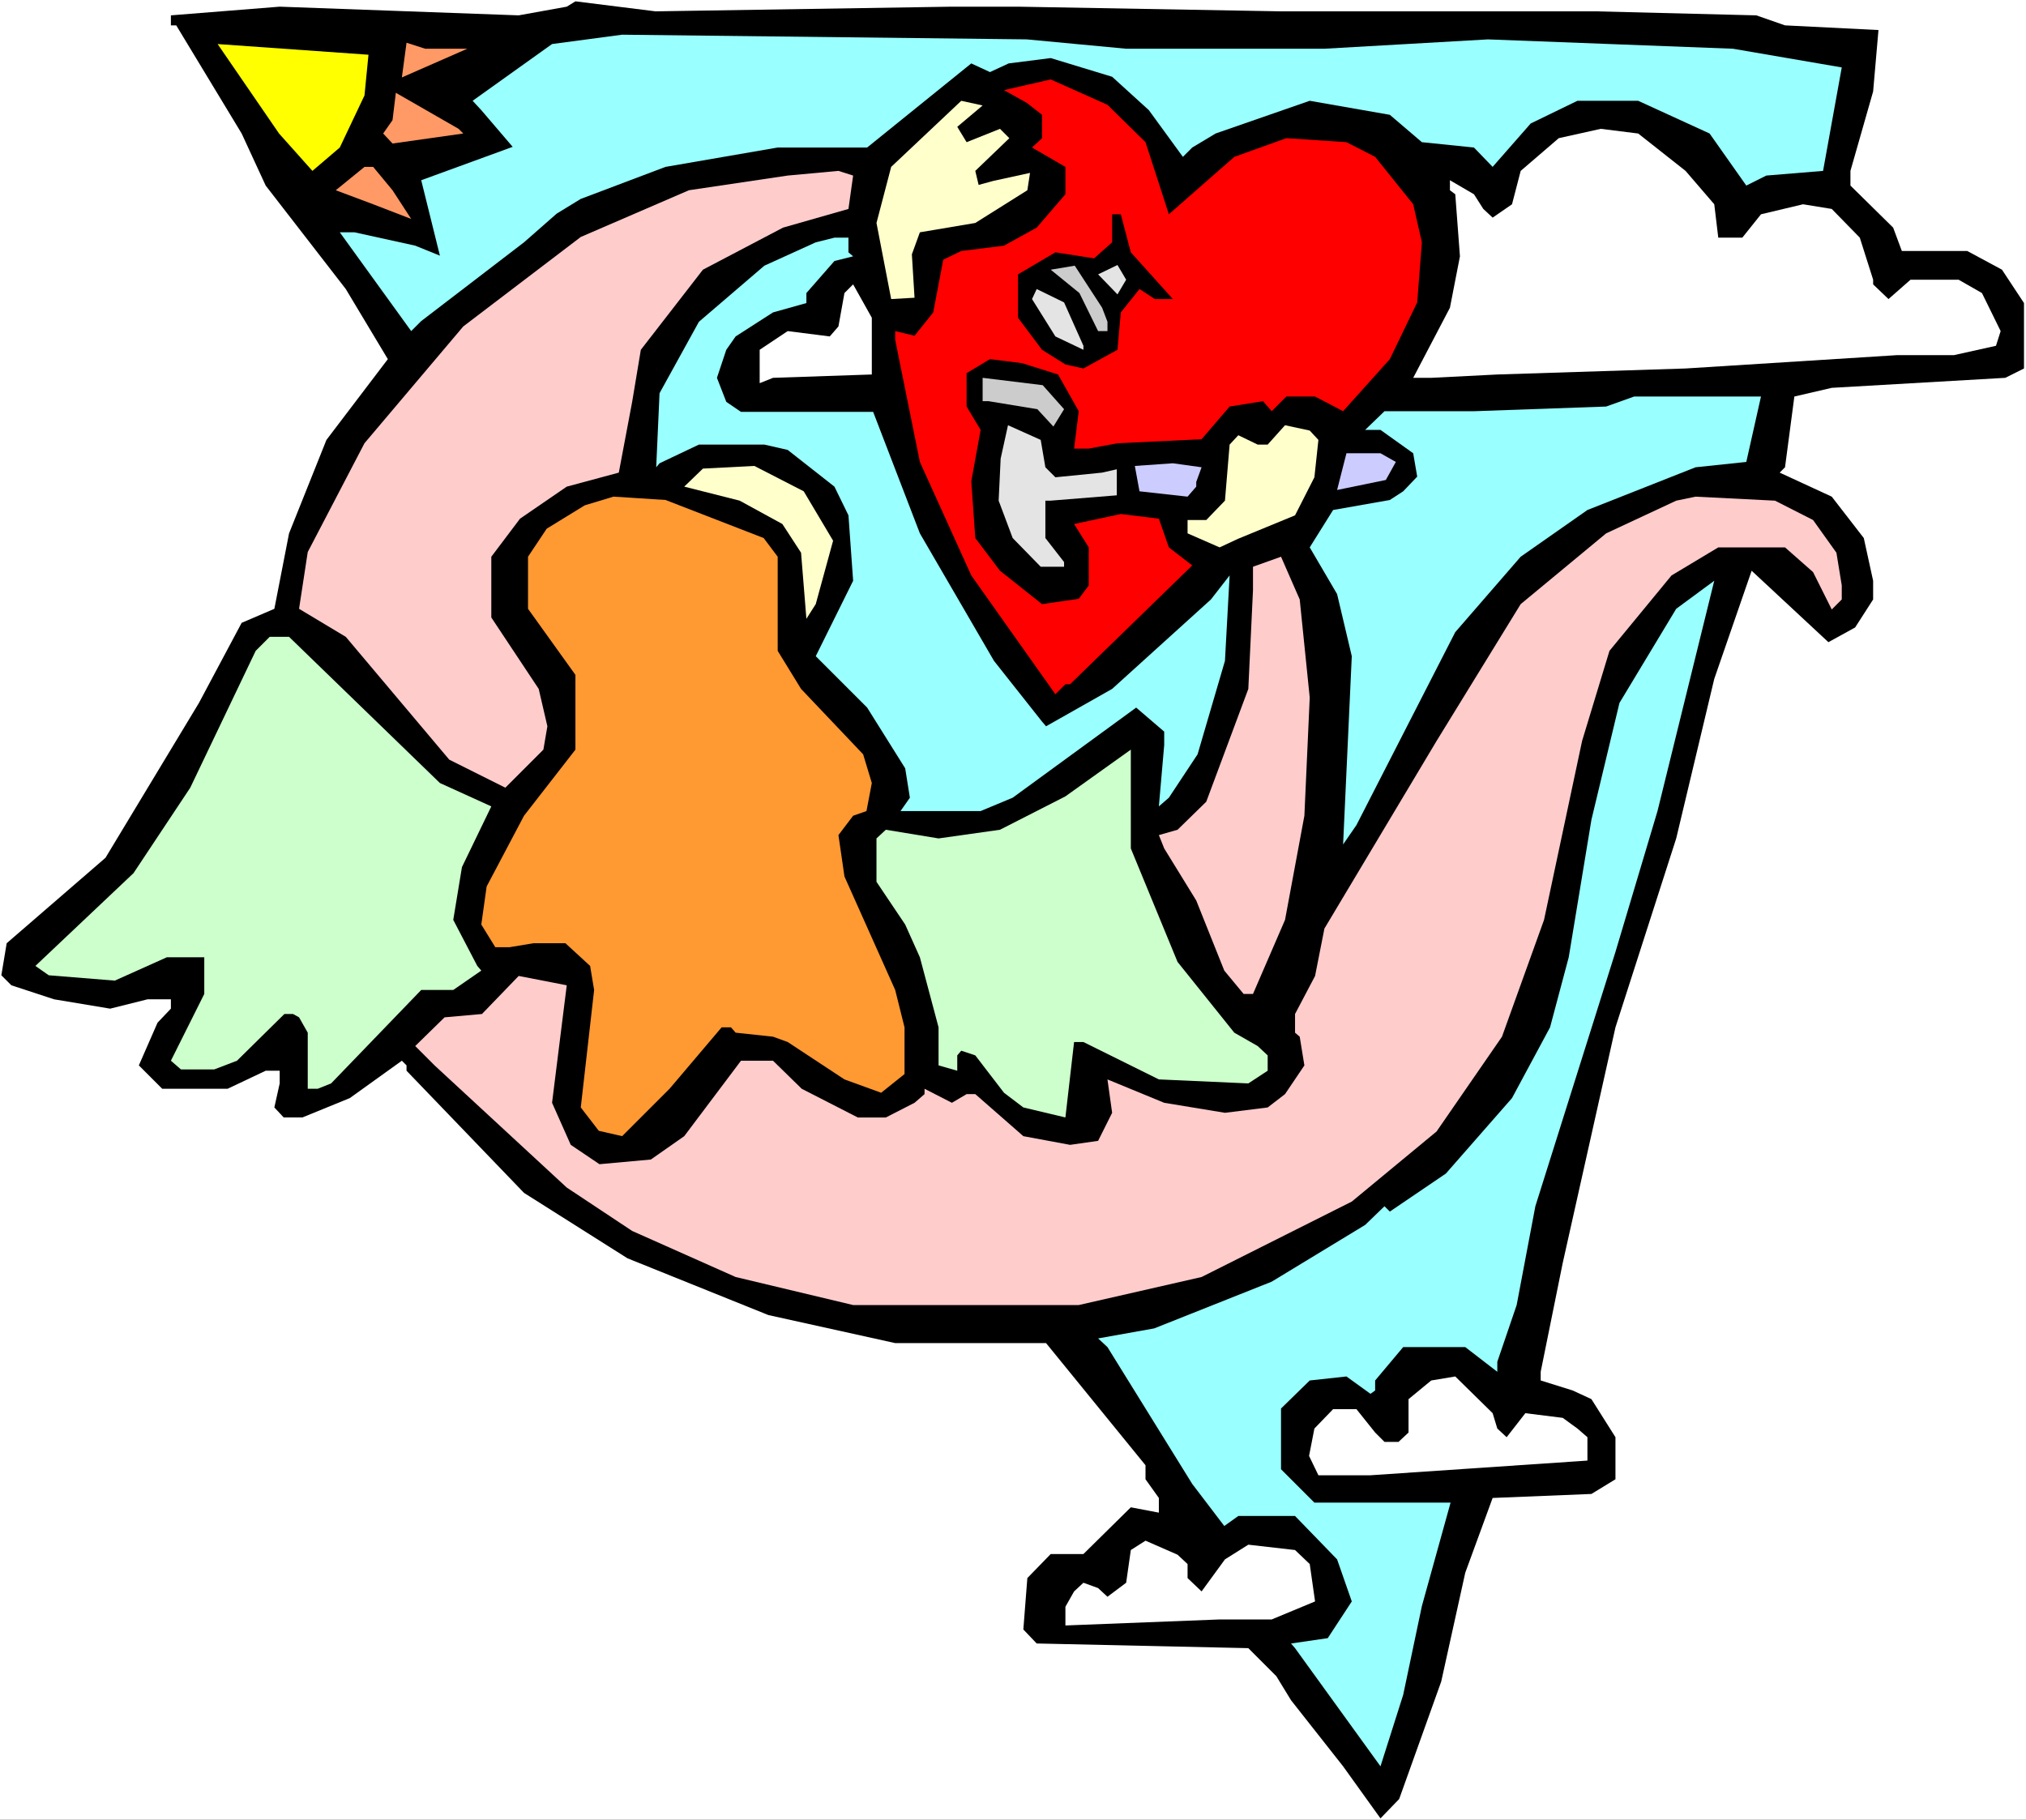 <?xml version="1.0" encoding="UTF-8" standalone="no"?>
<svg
   version="1.0"
   width="129.766mm"
   height="116.563mm"
   id="svg32"
   sodipodi:docname="Angel Hammering Heart.wmf"
   xmlns:inkscape="http://www.inkscape.org/namespaces/inkscape"
   xmlns:sodipodi="http://sodipodi.sourceforge.net/DTD/sodipodi-0.dtd"
   xmlns="http://www.w3.org/2000/svg"
   xmlns:svg="http://www.w3.org/2000/svg">
  <rect width="100%" height="100%" fill="#333333" stroke="none"/>
  <sodipodi:namedview
     id="namedview32"
     pagecolor="#ffffff"
     bordercolor="#000000"
     borderopacity="0.25"
     inkscape:showpageshadow="2"
     inkscape:pageopacity="0.0"
     inkscape:pagecheckerboard="0"
     inkscape:deskcolor="#d1d1d1"
     inkscape:document-units="mm" />
  <defs
     id="defs1">
    <pattern
       id="WMFhbasepattern"
       patternUnits="userSpaceOnUse"
       width="6"
       height="6"
       x="0"
       y="0" />
  </defs>
  <path
     style="fill:#ffffff;fill-opacity:1;fill-rule:evenodd;stroke:none"
     d="M 0,440.554 H 490.455 V 0 H 0 Z"
     id="path1" />
  <path
     style="fill:#000000;fill-opacity:1;fill-rule:evenodd;stroke:none"
     d="m 230.441,1.616 h 15.998 l 63.67,1.131 h 76.275 l 38.784,0.97 6.949,2.424 22.624,1.131 -1.293,14.868 -5.494,19.232 v 3.555 l 10.342,10.182 2.101,5.656 h 15.837 l 8.403,4.525 5.333,8.081 v 15.838 l -4.525,2.263 -42.016,2.424 -9.05,2.101 -2.262,17.131 -1.293,1.293 12.605,5.818 7.757,10.02 2.262,10.343 v 4.525 l -4.363,6.788 -6.464,3.555 -18.584,-17.292 -9.05,26.181 -9.211,38.625 -14.706,45.736 -12.766,57.049 -5.333,26.343 v 2.101 l 7.757,2.424 4.525,2.101 5.818,9.212 v 10.182 l -5.818,3.555 -23.917,0.97 -6.626,18.101 -5.818,26.343 -10.181,28.444 -4.525,4.687 -9.05,-12.606 -12.605,-16 -3.555,-5.818 -6.787,-6.788 -51.227,-1.131 -3.232,-3.394 0.97,-12.444 5.656,-5.818 h 7.918 l 11.474,-11.313 6.787,1.293 v -3.555 l -3.232,-4.525 v -3.394 l -24.078,-29.575 h -36.522 l -30.704,-6.788 -34.098,-13.737 -25.048,-15.838 -28.442,-29.575 v -1.293 l -1.131,-1.131 -12.605,9.05 -11.474,4.687 h -4.525 l -2.262,-2.424 1.293,-5.818 v -3.071 h -3.394 l -9.211,4.364 H 39.269 l -5.656,-5.656 4.525,-10.343 3.232,-3.394 v -2.263 H 35.714 l -9.05,2.263 -13.574,-2.263 -10.342,-3.394 -2.424,-2.424 1.293,-7.757 23.917,-20.686 22.624,-37.494 10.342,-19.393 7.918,-3.394 3.555,-18.262 9.05,-22.626 L 93.889,86.947 83.709,69.978 64.317,44.928 58.499,32.322 42.662,6.141 H 41.37 V 3.717 l 26.341,-2.101 57.853,2.101 11.635,-2.101 2.101,-1.293 19.392,2.424 z"
     id="path2" />
  <path
     style="fill:#99ffff;fill-opacity:1;fill-rule:evenodd;stroke:none"
     d="m 272.619,11.798 h 47.995 l 39.592,-2.263 59.307,2.263 26.341,4.525 -4.525,25.05 -13.736,1.131 -4.848,2.424 -8.888,-12.606 -17.291,-7.919 h -14.706 l -11.312,5.495 -9.211,10.505 -4.525,-4.687 -12.605,-1.293 -7.757,-6.626 -19.392,-3.394 -22.786,7.919 -5.656,3.394 -2.262,2.263 -8.242,-11.313 -8.888,-8.081 -14.867,-4.525 -10.181,1.293 -4.525,2.101 -4.525,-2.101 -25.21,20.363 h -21.654 l -27.149,4.687 -20.523,7.757 -5.818,3.555 -7.918,6.949 -24.886,19.07 -2.424,2.424 -17.291,-23.919 h 3.555 l 14.706,3.232 5.979,2.424 -4.525,-18.262 22.139,-8.081 -7.595,-8.889 -2.101,-2.263 19.23,-13.737 16.968,-2.263 97.929,1.131 z"
     id="path3" />
  <path
     style="fill:#ffff00;fill-opacity:1;fill-rule:evenodd;stroke:none"
     d="M 88.234,23.111 82.254,35.716 75.629,41.373 67.549,32.322 52.682,10.666 89.203,13.252 Z"
     id="path4" />
  <path
     style="fill:#ff9966;fill-opacity:1;fill-rule:evenodd;stroke:none"
     d="m 97.283,18.747 1.131,-8.404 4.525,1.455 h 10.181 z"
     id="path5" />
  <path
     style="fill:#ff0000;fill-opacity:1;fill-rule:evenodd;stroke:none"
     d="m 277.305,34.423 5.656,17.454 15.837,-13.899 12.605,-4.525 14.544,0.97 6.949,3.555 9.211,11.474 2.101,9.212 -1.131,14.545 -6.626,13.737 -11.312,12.606 -6.787,-3.555 h -6.949 l -3.555,3.555 -2.101,-2.424 -8.08,1.293 -6.787,7.919 -20.362,0.97 -6.949,1.293 h -3.555 l 1.131,-9.05 -5.01,-8.889 -8.726,-2.747 -7.757,-0.97 -5.656,3.394 v 8.081 l 3.394,5.656 -2.262,12.444 0.97,13.737 5.979,7.919 10.181,8.081 8.888,-1.293 2.424,-3.232 v -9.212 l -3.555,-5.656 11.312,-2.424 9.211,1.131 2.424,6.949 5.656,4.364 -29.573,28.767 h -1.131 l -2.424,2.424 -20.362,-28.767 -12.443,-27.474 -5.979,-29.575 v -2.101 l 4.686,1.131 4.525,-5.656 2.424,-12.767 4.363,-2.101 10.342,-1.293 7.918,-4.364 6.949,-8.081 v -6.626 l -8.08,-4.687 2.424,-2.263 v -5.656 l -3.717,-2.909 -5.494,-3.071 11.312,-2.586 13.736,6.141 z"
     id="path6" />
  <path
     style="fill:#ffffcc;fill-opacity:1;fill-rule:evenodd;stroke:none"
     d="m 231.734,30.706 2.262,3.717 8.08,-3.232 2.262,2.263 -8.242,7.919 0.808,3.394 3.555,-0.97 8.888,-1.939 -0.646,4.202 -12.605,7.919 -13.413,2.263 -1.939,5.333 0.646,10.505 -5.656,0.323 -3.555,-18.424 3.555,-13.575 16.968,-16 5.171,1.131 z"
     id="path7" />
  <path
     style="fill:#ff9966;fill-opacity:1;fill-rule:evenodd;stroke:none"
     d="m 112.15,32.322 -17.13,2.424 -2.262,-2.424 2.262,-3.232 0.808,-6.626 15.19,8.727 z"
     id="path8" />
  <path
     style="fill:#ffffff;fill-opacity:1;fill-rule:evenodd;stroke:none"
     d="m 408.04,41.373 6.949,8.081 0.97,8.081 h 5.818 l 4.525,-5.656 10.181,-2.424 6.949,1.131 6.787,6.949 3.232,10.182 v 1.131 l 3.717,3.555 5.333,-4.687 h 11.635 l 5.656,3.232 4.525,9.212 -1.131,3.555 -10.181,2.263 h -13.736 l -51.227,3.232 -45.571,1.455 -15.998,0.808 h -4.363 l 8.888,-16.969 2.424,-12.444 -1.131,-15.03 -1.293,-0.97 v -2.424 l 5.818,3.394 2.262,3.555 2.262,2.101 4.686,-3.232 2.101,-8.081 9.211,-7.919 10.181,-2.263 9.05,1.131 z"
     id="path9" />
  <path
     style="fill:#ff9966;fill-opacity:1;fill-rule:evenodd;stroke:none"
     d="m 95.021,46.059 4.525,6.949 -9.211,-3.555 -9.05,-3.394 6.949,-5.656 h 2.101 z"
     id="path10" />
  <path
     style="fill:#ffcccc;fill-opacity:1;fill-rule:evenodd;stroke:none"
     d="m 205.393,50.585 -15.837,4.525 -19.392,10.182 -15.029,19.393 -2.101,12.606 -3.232,17.131 -12.605,3.394 -11.312,7.757 -6.949,9.212 v 14.707 l 11.474,17.292 2.101,9.05 -0.97,5.656 -9.211,9.212 -13.574,-6.788 -25.048,-29.737 -11.312,-6.788 2.101,-13.737 13.736,-26.343 23.917,-28.282 28.442,-21.656 26.179,-11.313 23.917,-3.555 12.282,-1.131 3.555,1.131 z"
     id="path11" />
  <path
     style="fill:#000000;fill-opacity:1;fill-rule:evenodd;stroke:none"
     d="M 273.75,61.089 283.931,72.402 h -4.363 l -3.717,-2.424 -4.525,5.656 -0.808,9.05 -8.242,4.525 -4.363,-0.97 -5.656,-3.555 -5.818,-7.757 V 66.423 l 9.05,-5.333 9.373,1.455 4.363,-3.879 v -6.788 h 2.101 z"
     id="path12" />
  <path
     style="fill:#99ffff;fill-opacity:1;fill-rule:evenodd;stroke:none"
     d="m 205.393,61.089 1.131,0.97 -4.525,1.131 -6.787,7.757 v 2.424 l -8.08,2.263 -9.05,5.818 -2.262,3.232 -2.262,6.788 2.262,5.818 3.555,2.424 h 31.997 l 11.312,29.413 17.938,30.868 11.635,14.707 0.97,1.131 15.998,-9.05 23.917,-21.656 4.525,-5.818 -1.131,20.686 -6.626,22.626 -6.949,10.505 -2.424,2.101 1.293,-14.868 v -3.232 l -6.787,-5.818 -29.896,21.818 -7.757,3.232 h -19.392 l 2.262,-3.232 -1.131,-7.111 -9.211,-14.707 -12.443,-12.444 9.05,-18.262 -1.131,-15.838 -3.394,-6.949 -11.312,-8.889 -5.656,-1.293 h -15.837 l -9.534,4.525 -0.808,0.97 0.808,-17.939 9.534,-17.292 15.837,-13.575 12.443,-5.656 4.525,-1.131 h 3.394 z"
     id="path13" />
  <path
     style="fill:#e4e4e4;fill-opacity:1;fill-rule:evenodd;stroke:none"
     d="m 270.518,64.16 2.101,3.555 -2.101,3.555 -4.686,-4.848 z"
     id="path14" />
  <path
     style="fill:#cccccc;fill-opacity:1;fill-rule:evenodd;stroke:none"
     d="m 266.801,74.503 1.293,3.394 v 2.263 h -2.262 l -4.525,-9.212 -6.949,-5.656 5.818,-0.97 z"
     id="path15" />
  <path
     style="fill:#ffffff;fill-opacity:1;fill-rule:evenodd;stroke:none"
     d="m 211.049,90.664 -23.917,0.808 -3.232,1.293 v -8.081 l 6.787,-4.525 10.181,1.293 2.101,-2.424 1.454,-8.081 2.101,-2.101 4.525,8.081 z"
     id="path16" />
  <path
     style="fill:#e4e4e4;fill-opacity:1;fill-rule:evenodd;stroke:none"
     d="m 262.276,83.715 v 0.97 l -6.787,-3.232 -5.656,-9.05 1.131,-2.424 6.626,3.232 z"
     id="path17" />
  <path
     style="fill:#cccccc;fill-opacity:1;fill-rule:evenodd;stroke:none"
     d="m 257.59,99.068 -2.586,4.202 -3.878,-4.202 -11.797,-1.939 h -1.454 v -5.656 l 14.544,1.778 z"
     id="path18" />
  <path
     style="fill:#99ffff;fill-opacity:1;fill-rule:evenodd;stroke:none"
     d="m 422.745,111.836 -12.282,1.293 -26.179,10.343 -16.16,11.313 -15.837,18.262 -23.917,46.706 -3.232,4.687 2.101,-45.575 -3.555,-15.03 -6.626,-11.313 5.656,-9.05 13.736,-2.424 3.232,-2.101 3.394,-3.555 -0.97,-5.656 -7.918,-5.656 h -3.717 l 4.686,-4.525 h 21.654 l 31.997,-1.131 6.787,-2.424 h 30.704 z"
     id="path19" />
  <path
     style="fill:#e4e4e4;fill-opacity:1;fill-rule:evenodd;stroke:none"
     d="m 253.065,113.128 2.424,2.424 11.312,-1.131 3.555,-0.808 v 6.303 l -15.998,1.293 h -1.293 v 9.05 l 4.525,5.818 v 1.131 h -5.656 l -6.787,-6.949 -3.394,-9.05 0.485,-10.182 1.778,-8.081 7.918,3.555 z"
     id="path20" />
  <path
     style="fill:#ffffcc;fill-opacity:1;fill-rule:evenodd;stroke:none"
     d="m 319.16,106.502 -0.97,9.05 -4.686,9.212 -13.736,5.656 -4.525,2.101 -7.757,-3.394 v -3.232 h 4.525 l 4.525,-4.687 1.131,-13.575 2.101,-2.263 4.686,2.263 h 2.424 l 4.202,-4.687 5.979,1.293 z"
     id="path21" />
  <path
     style="fill:#ccccff;fill-opacity:1;fill-rule:evenodd;stroke:none"
     d="m 337.905,111.836 -2.424,4.364 -11.797,2.424 2.262,-8.889 h 8.242 z"
     id="path22" />
  <path
     style="fill:#ccccff;fill-opacity:1;fill-rule:evenodd;stroke:none"
     d="m 289.587,116.684 v 1.131 l -2.101,2.424 -11.635,-1.293 -1.131,-6.141 9.211,-0.646 6.949,0.97 z"
     id="path23" />
  <path
     style="fill:#ffffcc;fill-opacity:1;fill-rule:evenodd;stroke:none"
     d="m 194.566,118.946 7.11,11.959 -4.202,15.353 -2.262,3.555 -1.293,-16 -4.525,-6.949 -10.342,-5.656 -13.413,-3.394 4.525,-4.364 12.443,-0.646 z"
     id="path24" />
  <path
     style="fill:#ff9932;fill-opacity:1;fill-rule:evenodd;stroke:none"
     d="m 184.87,130.259 3.394,4.525 v 22.787 l 5.656,9.212 15.029,15.838 2.101,6.949 -1.293,6.788 -3.232,1.131 -3.555,4.687 1.454,10.02 12.282,27.474 2.262,9.05 v 11.313 l -5.656,4.525 -8.888,-3.232 -13.736,-9.05 -3.555,-1.293 -9.05,-0.97 -1.131,-1.293 h -2.262 l -12.605,14.868 -11.474,11.474 -5.656,-1.293 -4.363,-5.656 3.232,-28.444 -0.97,-5.818 -5.979,-5.495 h -7.757 l -5.818,0.97 h -3.394 l -3.394,-5.495 1.293,-9.212 9.05,-17.131 12.443,-16 v -18.101 l -11.474,-16 v -12.606 l 4.525,-6.788 9.211,-5.656 6.949,-2.101 12.605,0.808 z"
     id="path25" />
  <path
     style="fill:#ffcccc;fill-opacity:1;fill-rule:evenodd;stroke:none"
     d="m 438.905,125.896 5.656,7.919 1.293,7.919 v 3.394 l -2.424,2.424 -4.525,-9.05 -6.787,-5.98 h -16.16 l -11.312,6.788 -15.029,18.262 -6.626,21.818 -9.211,43.312 -10.181,28.282 -15.837,22.949 -20.523,16.969 -36.36,18.262 -29.734,6.788 h -54.621 l -28.442,-6.788 -25.048,-11.151 -15.837,-10.505 -31.997,-29.575 -4.686,-4.687 7.11,-6.949 9.05,-0.808 8.888,-9.212 11.635,2.263 -3.555,28.444 4.525,10.182 6.949,4.687 12.443,-1.131 8.08,-5.656 13.736,-18.262 h 7.757 l 6.949,6.788 13.574,6.949 h 6.787 l 6.949,-3.555 2.424,-2.101 v -1.293 l 6.626,3.394 3.555,-2.101 h 2.101 l 11.635,10.182 11.312,2.101 6.787,-0.97 3.394,-6.788 -1.131,-8.081 13.736,5.656 14.706,2.424 10.342,-1.293 4.202,-3.232 4.686,-6.949 -1.131,-6.949 -1.131,-0.97 v -4.525 l 4.848,-9.212 2.262,-11.474 27.149,-45.413 20.362,-33.13 20.685,-17.131 16.968,-7.919 4.686,-0.97 19.23,0.97 z"
     id="path26" />
  <path
     style="fill:#ffcccc;fill-opacity:1;fill-rule:evenodd;stroke:none"
     d="m 317.059,168.885 -1.293,28.605 -4.686,25.211 -7.757,17.939 h -2.262 l -4.686,-5.656 -6.787,-16.969 -7.757,-12.606 -1.293,-3.232 4.525,-1.293 6.949,-6.788 10.181,-27.312 1.131,-23.919 v -5.656 l 6.787,-2.424 4.525,10.343 z"
     id="path27" />
  <path
     style="fill:#99ffff;fill-opacity:1;fill-rule:evenodd;stroke:none"
     d="m 391.072,230.459 -19.392,61.574 -4.525,23.919 -4.686,13.737 v 2.424 l -7.757,-5.98 h -15.029 l -6.787,8.081 v 2.424 l -1.131,0.808 -5.818,-4.202 -8.888,0.97 -6.949,6.788 v 14.707 l 8.08,8.081 h 32.966 l -6.949,25.05 -4.525,21.494 -5.494,17.292 -20.685,-28.605 -0.97,-1.131 8.888,-1.293 5.818,-8.889 -3.555,-10.182 -10.181,-10.505 h -13.736 l -3.394,2.424 -7.757,-10.182 -20.523,-33.13 -2.262,-2.101 13.574,-2.424 28.442,-11.313 22.624,-13.737 4.686,-4.525 1.293,1.293 13.574,-9.212 15.998,-18.262 9.211,-17.131 4.525,-16.969 5.494,-33.292 6.787,-28.282 13.736,-22.787 9.211,-6.788 -13.736,55.756 z"
     id="path28" />
  <path
     style="fill:#ccffcc;fill-opacity:1;fill-rule:evenodd;stroke:none"
     d="m 106.494,189.571 12.443,5.656 -7.11,14.707 -2.101,12.767 5.818,11.151 0.97,1.131 -6.787,4.687 h -7.757 l -21.816,22.626 -3.232,1.293 h -2.424 v -13.575 l -2.101,-3.717 -1.454,-0.808 h -2.101 l -11.474,11.313 -5.494,2.101 H 43.794 l -2.424,-2.101 8.08,-16.161 v -8.889 h -9.05 l -12.605,5.656 -15.998,-1.293 -3.232,-2.263 23.755,-22.464 13.736,-20.686 15.837,-33.13 3.394,-3.394 h 4.686 z"
     id="path29" />
  <path
     style="fill:#ccffcc;fill-opacity:1;fill-rule:evenodd;stroke:none"
     d="m 273.75,205.409 11.312,27.474 13.736,17.131 5.656,3.232 2.424,2.263 v 3.717 l -4.686,3.071 -21.654,-0.97 -18.261,-9.05 h -2.262 l -2.101,18.262 -10.181,-2.424 -4.686,-3.555 -6.949,-9.05 -3.394,-1.131 -0.97,1.131 v 3.717 l -4.525,-1.293 v -9.212 l -4.525,-16.969 -3.555,-7.919 -6.949,-10.343 v -10.505 l 2.262,-2.101 12.766,2.101 14.867,-2.101 15.837,-8.081 15.837,-11.313 z"
     id="path30" />
  <path
     style="fill:#ffffff;fill-opacity:1;fill-rule:evenodd;stroke:none"
     d="m 362.468,345.85 2.262,2.101 4.525,-5.818 9.05,1.131 3.555,2.586 2.424,2.101 v 5.656 l -52.52,3.555 h -12.605 l -2.262,-4.687 1.293,-6.626 4.525,-4.687 h 5.656 l 4.525,5.656 2.262,2.263 h 3.394 l 2.424,-2.263 v -8.081 l 5.494,-4.525 5.818,-0.97 9.05,8.889 z"
     id="path31" />
  <path
     style="fill:#ffffff;fill-opacity:1;fill-rule:evenodd;stroke:none"
     d="m 287.486,378.657 v 3.394 l 3.394,3.232 5.656,-7.757 5.656,-3.555 11.312,1.293 3.555,3.394 1.293,9.05 -10.504,4.364 h -12.605 l -37.33,1.455 v -4.525 l 2.101,-3.717 2.262,-2.101 3.555,1.293 2.262,2.101 4.525,-3.394 1.131,-7.919 3.555,-2.263 7.757,3.394 z"
     id="path32" />
</svg>
